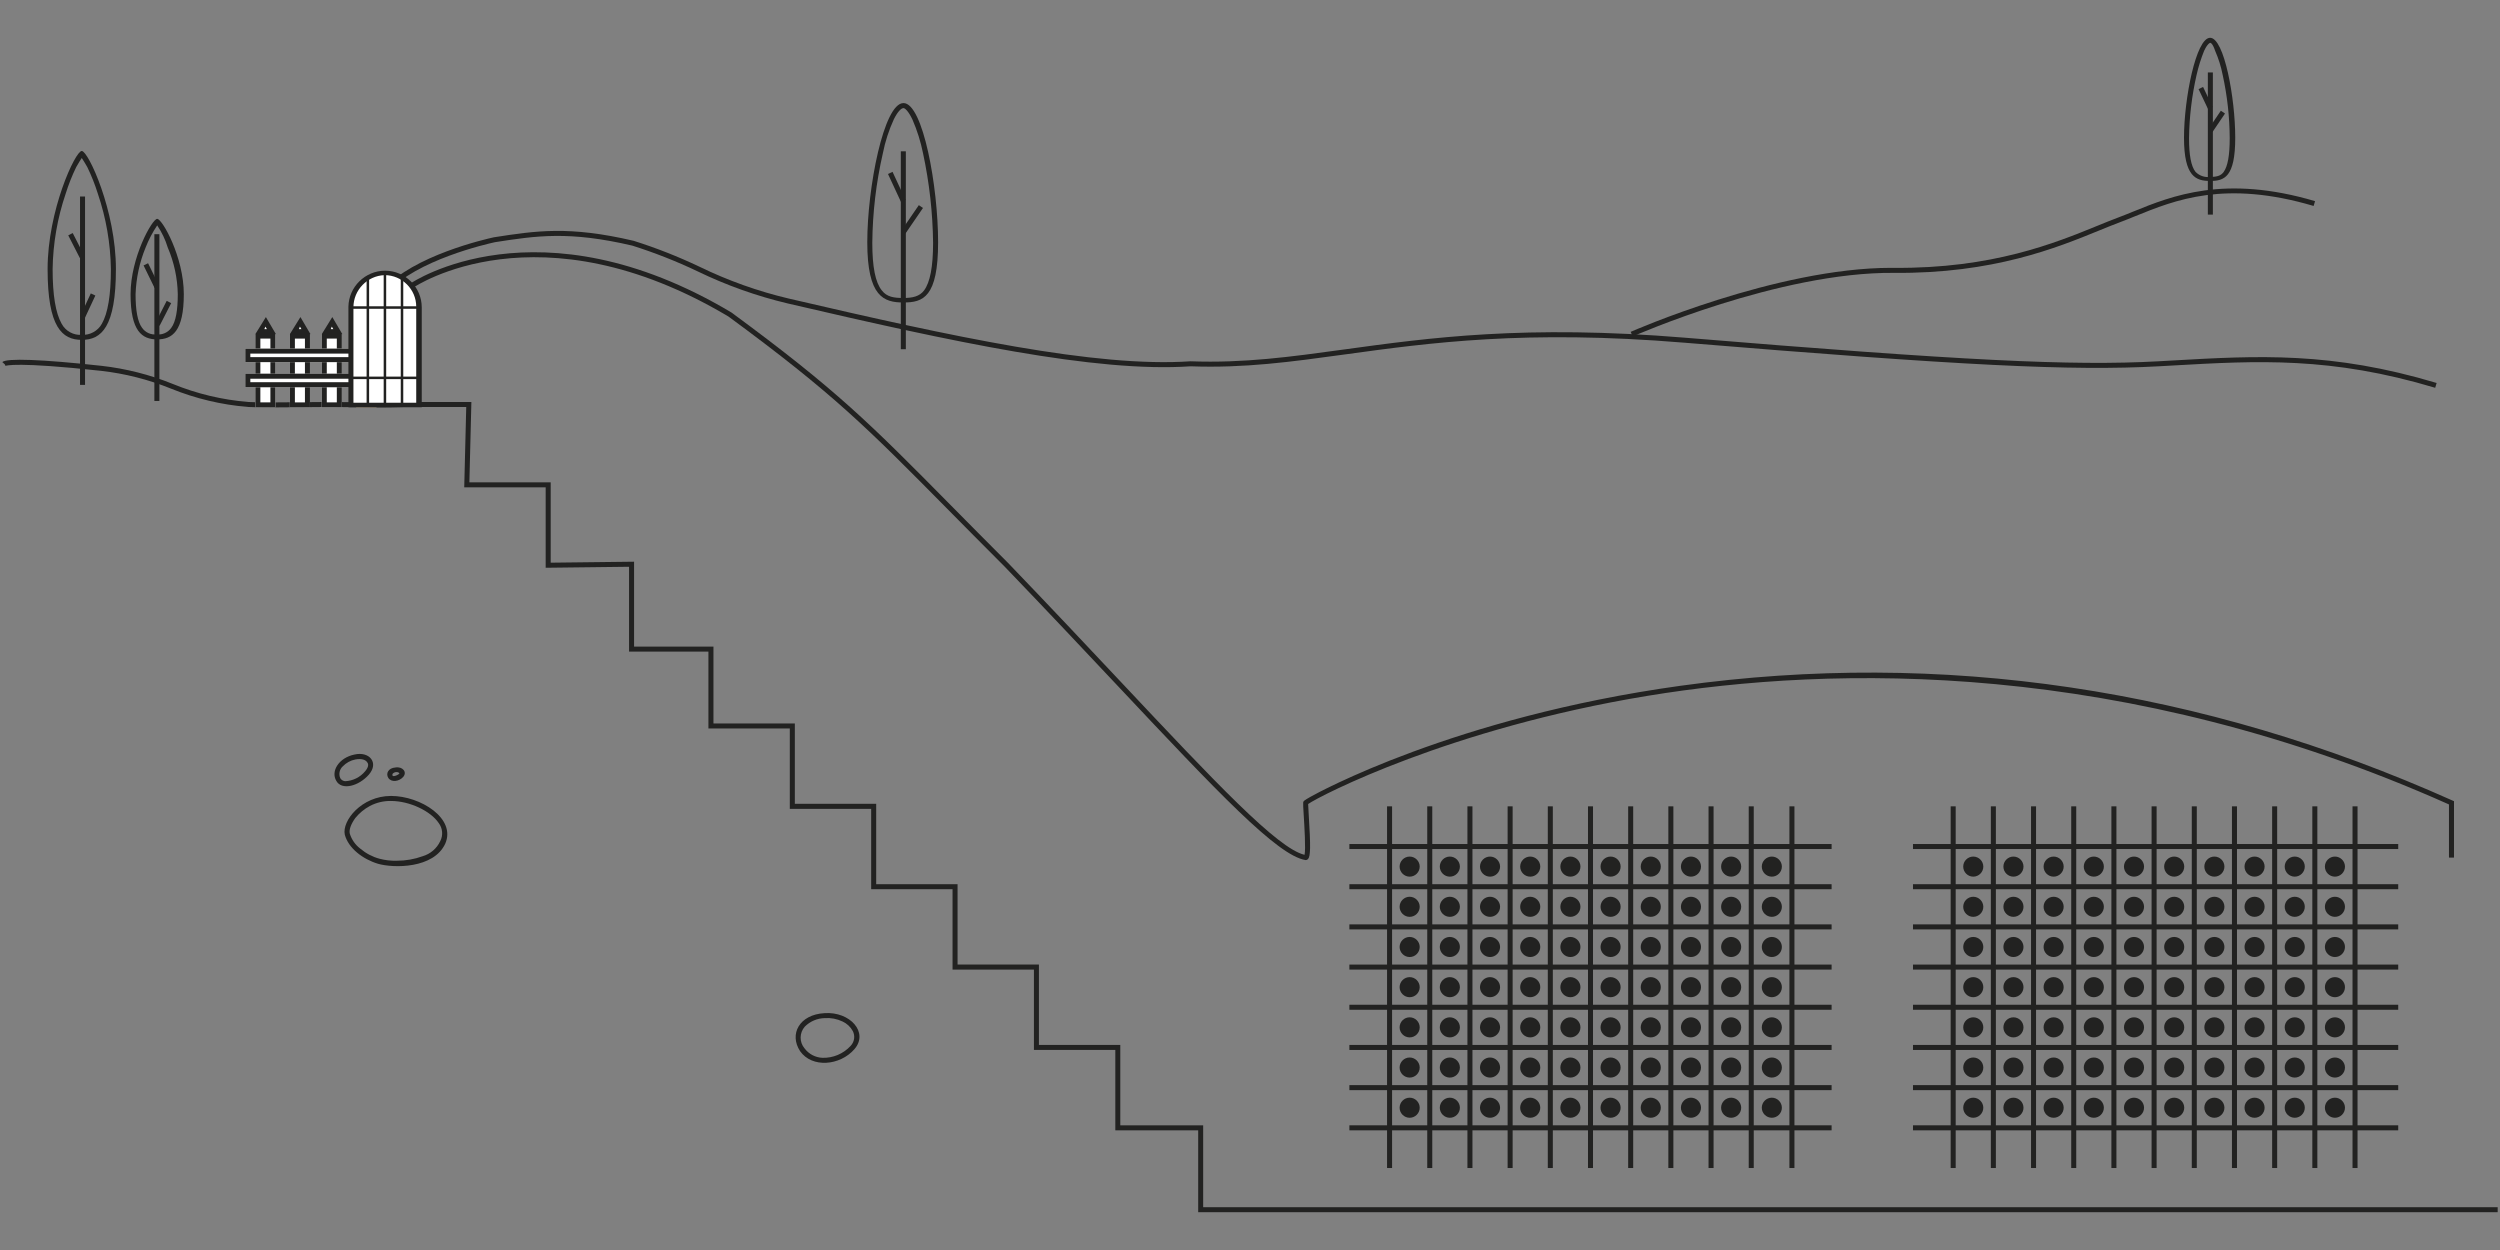 <svg xmlns="http://www.w3.org/2000/svg" xmlns:xlink="http://www.w3.org/1999/xlink" xmlns:serif="http://www.serif.com/" width="100%" height="100%" viewBox="0 0 540 270" xml:space="preserve" style="fill-rule:evenodd;clip-rule:evenodd;stroke-linejoin:round;stroke-miterlimit:2;"><rect x="0" y="0" width="540" height="270" fill="#808080" stroke="none"/><g id="Grupo_584"><clipPath id="_clip1"><rect x="0.5" y="8.162" width="539" height="253.675"></rect></clipPath><g clip-path="url(#_clip1)"><g><path id="Trazado_2718" d="M477.388,9.247c0,0 -0.543,0.109 -1.3,1.736c-0.683,1.689 -1.228,3.431 -1.628,5.208c-1.023,4.487 -1.569,9.07 -1.629,13.672c0,3.58 0.434,6.075 1.41,7.269c0.822,0.833 1.987,1.234 3.147,1.085c1.628,0 2.387,-0.326 2.93,-1.085c0.868,-1.194 1.3,-3.581 1.3,-7.27c-0.023,-4.597 -0.532,-9.18 -1.519,-13.671c-0.35,-1.79 -0.896,-3.537 -1.628,-5.208c-0.542,-1.628 -0.977,-1.736 -1.085,-1.736m0,-1.085c3.038,0 5.425,13.02 5.425,21.592c-0,8.572 -2.387,9.331 -5.425,9.331c-3.038,0 -5.642,-0.868 -5.642,-9.331c-0,-8.463 2.606,-21.592 5.644,-21.592" style="fill:#222221;fill-rule:nonzero;"></path><path id="Trazado_2719" d="M195.145,23.352c-0.434,0 -1.194,0.651 -2.062,2.387c-1.085,2.356 -1.887,4.833 -2.387,7.379c-1.453,6.336 -2.217,12.812 -2.279,19.313c0,5.207 0.651,8.572 2.062,10.307c1.085,1.411 2.6,1.628 4.666,1.628c1.953,0 3.472,-0.326 4.449,-1.628c1.3,-1.736 1.953,-5.1 1.953,-10.308c-0.079,-6.493 -0.806,-12.963 -2.17,-19.313c-0.503,-2.496 -1.266,-4.933 -2.279,-7.27c-0.868,-1.845 -1.628,-2.5 -1.953,-2.5m0,-1.085c4.232,0 7.487,18.12 7.487,30.055c0,11.935 -3.255,13.02 -7.487,13.02c-4.232,0 -7.812,-1.194 -7.812,-13.02c0,-11.826 3.581,-30.05 7.812,-30.05" style="fill:#222221;fill-rule:nonzero;"></path><path id="L&#xED;nea_329" d="M475.376,19.012l2.062,4.34" style="fill:none;fill-rule:nonzero;"></path><path id="Rect&#xE1;ngulo_868" d="M475.866,18.779l2.062,4.34l-0.98,0.466l-2.062,-4.341l0.98,-0.465Z" style="fill:#222221;"></path><path id="L&#xED;nea_330" d="M192.297,37.349l2.821,6.076" style="fill:none;fill-rule:nonzero;"></path><path id="Rect&#xE1;ngulo_869" d="M192.789,37.121l2.821,6.076l-0.984,0.457l-2.821,-6.077l0.984,-0.456Z" style="fill:#222221;"></path><path id="Trazado_2720" d="M539.5,261.837l-280.691,0l0,-17.685l-17.9,-0l0,-17.36l-17.58,-0l0,-17.36l-17.578,-0l0,-17.36l-17.577,-0l0,-17.36l-17.577,-0l0,-17.36l-17.577,-0l0,-16.6l-17.143,-0l0,-18.33l-18.011,0.217l0,-17.368l-17.591,-0l0.434,-17.36l-12.03,-0l0,-1.085l13.142,-0l-0.434,17.36l17.564,-0l0,17.354l18.011,-0.214l0,18.34l17.147,-0l0,16.6l17.577,-0l0,17.36l17.573,-0l0,17.36l17.577,-0l0,17.36l17.573,-0l0,17.36l17.577,-0l0,17.36l17.9,-0l0,17.686l279.614,-0l0,1.086Z" style="fill:#222221;fill-rule:nonzero;"></path><path id="Trazado_2721" d="M352.664,72.673l-0.439,-0.992c0.314,-0.139 31.484,-13.828 56.285,-13.828l0.576,0.001c21.252,0.2 34.9,-5.388 43.929,-9.075c1.59,-0.649 3.042,-1.242 4.377,-1.74c1.09,-0.407 2.215,-0.865 3.388,-1.341c8.331,-3.385 19.742,-8.026 39.271,-2.252l-0.307,1.041c-19.167,-5.665 -29.917,-1.294 -38.556,2.217c-1.183,0.481 -2.316,0.942 -3.417,1.353c-1.326,0.495 -2.769,1.084 -4.347,1.728c-9.11,3.719 -22.893,9.361 -44.348,9.155c-24.7,-0.227 -56.1,13.594 -56.413,13.733" style="fill:#222221;fill-rule:nonzero;"></path><path id="Trazado_2722" d="M33.953,48.684c-1.004,1.497 -1.842,3.097 -2.5,4.775c-1.316,3.208 -2.05,6.625 -2.17,10.091c0,3.472 0.434,5.967 1.411,7.27c0.715,1.006 1.924,1.546 3.15,1.407c1.226,0.137 2.434,-0.405 3.147,-1.412c0.977,-1.299 1.411,-3.799 1.411,-7.269c-0.066,-3.473 -0.803,-6.899 -2.17,-10.091c-0.516,-1.697 -1.284,-3.307 -2.279,-4.775m-0,-1.41c1.085,-0 5.751,8.246 5.751,16.275c0,8.029 -2.5,9.764 -5.751,9.764c-3.251,0.001 -5.751,-1.735 -5.751,-9.764c-0,-7.921 4.666,-16.275 5.751,-16.275" style="fill:#222221;fill-rule:nonzero;"></path><path id="Trazado_2723" d="M17.659,34.131c-0.217,0.326 -0.651,0.977 -1.194,1.953c-0.902,1.858 -1.664,3.78 -2.279,5.752c-1.782,5.245 -2.733,10.736 -2.82,16.275c0,5.641 0.651,9.547 1.953,11.826c0.849,1.578 2.553,2.515 4.34,2.387c1.781,0.101 3.471,-0.828 4.34,-2.387c1.3,-2.279 1.953,-6.185 1.953,-11.827c-0.087,-5.538 -1.039,-11.03 -2.821,-16.275c-0.615,-1.971 -1.377,-3.893 -2.279,-5.751c-0.543,-0.977 -0.977,-1.628 -1.194,-1.953m0,-1.519c1.411,0 7.378,12.912 7.378,25.5c0,12.588 -3.147,15.3 -7.378,15.3c-4.231,0 -7.378,-2.713 -7.378,-15.3c0,-12.587 5.968,-25.5 7.378,-25.5" style="fill:#222221;fill-rule:nonzero;"></path><rect id="Rect&#xE1;ngulo_870" x="17.285" y="42.448" width="1.085" height="40.688" style="fill:#222221;"></rect><rect id="Rect&#xE1;ngulo_871" x="33.343" y="50.586" width="1.085" height="36.022" style="fill:#222221;"></rect><path id="Rect&#xE1;ngulo_872" d="M19.615,63.377l0.983,0.459l-2.279,4.883l-0.983,-0.46l2.279,-4.882Z" style="fill:#222221;"></path><path id="Rect&#xE1;ngulo_873" d="M36.006,64.986l0.966,0.494l-2.494,4.883l-0.966,-0.494l2.494,-4.883Z" style="fill:#222221;"></path><path id="Rect&#xE1;ngulo_874" d="M15.706,50.34l2.495,4.882l-0.966,0.494l-2.495,-4.883l0.966,-0.493Z" style="fill:#222221;"></path><path id="Rect&#xE1;ngulo_875" d="M31.986,56.858l2.387,4.883l-0.975,0.476l-2.387,-4.883l0.975,-0.476Z" style="fill:#222221;"></path><path id="L&#xED;nea_331" d="M477.437,15.648l0,30.706" style="fill:none;fill-rule:nonzero;"></path><rect id="Rect&#xE1;ngulo_876" x="476.895" y="15.649" width="1.085" height="30.706" style="fill:#222221;"></rect><path id="L&#xED;nea_332" d="M195.118,32.683l0,42.75" style="fill:none;fill-rule:nonzero;"></path><rect id="Rect&#xE1;ngulo_877" x="194.576" y="32.683" width="1.085" height="42.749" style="fill:#222221;"></rect><path id="L&#xED;nea_333" d="M477.437,28.235l2.713,-4.015" style="fill:none;fill-rule:nonzero;"></path><path id="Rect&#xE1;ngulo_878" d="M479.702,23.917l0.898,0.607l-2.714,4.014l-0.898,-0.608l2.714,-4.013Z" style="fill:#222221;"></path><path id="L&#xED;nea_334" d="M195.118,50.152l3.798,-5.534" style="fill:none;fill-rule:nonzero;"></path><path id="Rect&#xE1;ngulo_879" d="M198.468,44.311l0.894,0.613l-3.796,5.536l-0.894,-0.614l3.796,-5.535Z" style="fill:#222221;"></path><path id="Trazado_2724" d="M58.476,88.007c-1.8,0 -3.411,-0.024 -4.871,-0.1c-5.739,-0.466 -11.372,-1.807 -16.705,-3.977c-4.842,-1.96 -9.929,-3.25 -15.12,-3.834c-18.331,-2.004 -20.505,-1.1 -20.59,-1.066l-0.159,-0.339l-0.531,-0.476c0.808,-0.89 8.607,-0.6 21.4,0.8c5.28,0.593 10.454,1.905 15.378,3.9c5.232,2.144 10.764,3.464 16.4,3.915c2.726,0.137 6.019,0.1 10.185,0.053c3.472,-0.039 7.378,-0.082 12.122,-0.011c3.1,0.046 6.588,0.1 10.454,-0.014c-5.979,-9.608 -7.244,-18 -3.655,-24.277l0.063,-0.089c6.4,-7.279 22.071,-10.856 23.837,-11.24c9.1,-1.408 16.222,-2.511 30.186,0.762c4.866,1.536 9.62,3.408 14.228,5.6c6.16,2.998 12.633,5.305 19.3,6.879c35.374,8.237 66.324,14.937 86.746,13.545c11.564,0.429 21.617,-0.961 33.256,-2.563c18.324,-2.522 39.093,-5.378 73.482,-2.537c59.782,4.944 83.7,6.135 102.35,5.1l3.054,-0.173c18.415,-1.049 34.316,-1.953 57.024,4.86l-0.311,1.039c-22.525,-6.757 -38.34,-5.857 -56.65,-4.816l-3.055,0.173c-18.714,1.039 -42.661,-0.151 -102.5,-5.1c-34.272,-2.833 -54.976,0.017 -73.246,2.53c-11.689,1.608 -21.785,3 -33.387,2.571c-20.518,1.406 -51.549,-5.317 -87.012,-13.577c-6.734,-1.598 -13.272,-3.928 -19.5,-6.947c-4.554,-2.168 -9.253,-4.019 -14.062,-5.54c-13.724,-3.215 -20.753,-2.127 -29.652,-0.751c-1.748,0.378 -17.042,3.866 -23.237,10.857c-3.377,5.964 -2.053,14.05 3.83,23.386c0.4,0.63 0.492,0.78 0.327,1.078l-0.154,0.28l-0.323,0c-4.242,0.15 -8.05,0.094 -11.408,0.043c-4.732,-0.071 -8.63,-0.028 -12.095,0.011c-1.984,0.022 -3.771,0.042 -5.4,0.042" style="fill:#222221;fill-rule:nonzero;"></path><rect id="Rect&#xE1;ngulo_880" x="299.605" y="174.169" width="1.085" height="78.121" style="fill:#222221;"></rect><rect id="Rect&#xE1;ngulo_881" x="308.285" y="174.169" width="1.085" height="78.121" style="fill:#222221;"></rect><rect id="Rect&#xE1;ngulo_882" x="316.965" y="174.169" width="1.085" height="78.121" style="fill:#222221;"></rect><rect id="Rect&#xE1;ngulo_883" x="325.645" y="174.169" width="1.085" height="78.121" style="fill:#222221;"></rect><rect id="Rect&#xE1;ngulo_884" x="334.325" y="174.169" width="1.085" height="78.121" style="fill:#222221;"></rect><rect id="Rect&#xE1;ngulo_885" x="343.005" y="174.169" width="1.085" height="78.121" style="fill:#222221;"></rect><rect id="Rect&#xE1;ngulo_886" x="351.685" y="174.169" width="1.085" height="78.121" style="fill:#222221;"></rect><rect id="Rect&#xE1;ngulo_887" x="360.365" y="174.169" width="1.085" height="78.121" style="fill:#222221;"></rect><rect id="Rect&#xE1;ngulo_888" x="369.045" y="174.169" width="1.085" height="78.121" style="fill:#222221;"></rect><rect id="Rect&#xE1;ngulo_889" x="377.725" y="174.169" width="1.085" height="78.121" style="fill:#222221;"></rect><rect id="Rect&#xE1;ngulo_890" x="386.514" y="174.169" width="1.085" height="78.121" style="fill:#222221;"></rect><path id="L&#xED;nea_335" d="M291.467,182.849l104.161,-0.001" style="fill:none;fill-rule:nonzero;"></path><rect id="Rect&#xE1;ngulo_891" x="291.467" y="182.307" width="104.161" height="1.085" style="fill:#222221;"></rect><path id="L&#xED;nea_336" d="M291.467,191.529l104.161,-0" style="fill:none;fill-rule:nonzero;"></path><rect id="Rect&#xE1;ngulo_892" x="291.467" y="190.987" width="104.161" height="1.085" style="fill:#222221;"></rect><path id="L&#xED;nea_337" d="M291.467,200.208l104.161,0" style="fill:none;fill-rule:nonzero;"></path><rect id="Rect&#xE1;ngulo_893" x="291.467" y="199.666" width="104.161" height="1.085" style="fill:#222221;"></rect><path id="L&#xED;nea_338" d="M291.467,208.89l104.161,-0.001" style="fill:none;fill-rule:nonzero;"></path><rect id="Rect&#xE1;ngulo_894" x="291.467" y="208.347" width="104.161" height="1.085" style="fill:#222221;"></rect><path id="L&#xED;nea_339" d="M291.467,217.57l104.161,-0" style="fill:none;fill-rule:nonzero;"></path><rect id="Rect&#xE1;ngulo_895" x="291.467" y="217.027" width="104.161" height="1.085" style="fill:#222221;"></rect><path id="L&#xED;nea_340" d="M291.467,226.249l104.161,0" style="fill:none;fill-rule:nonzero;"></path><rect id="Rect&#xE1;ngulo_896" x="291.467" y="225.707" width="104.161" height="1.085" style="fill:#222221;"></rect><path id="L&#xED;nea_341" d="M291.467,234.929l104.161,0" style="fill:none;fill-rule:nonzero;"></path><rect id="Rect&#xE1;ngulo_897" x="291.467" y="234.386" width="104.161" height="1.085" style="fill:#222221;"></rect><path id="L&#xED;nea_342" d="M291.467,243.61l104.161,-0.001" style="fill:none;fill-rule:nonzero;"></path><rect id="Rect&#xE1;ngulo_898" x="291.467" y="243.067" width="104.161" height="1.085" style="fill:#222221;"></rect><rect id="Rect&#xE1;ngulo_899" x="421.343" y="174.169" width="1.085" height="78.121" style="fill:#222221;"></rect><rect id="Rect&#xE1;ngulo_900" x="430.023" y="174.169" width="1.085" height="78.121" style="fill:#222221;"></rect><rect id="Rect&#xE1;ngulo_901" x="438.703" y="174.169" width="1.085" height="78.121" style="fill:#222221;"></rect><rect id="Rect&#xE1;ngulo_902" x="447.383" y="174.169" width="1.085" height="78.121" style="fill:#222221;"></rect><rect id="Rect&#xE1;ngulo_903" x="456.063" y="174.169" width="1.085" height="78.121" style="fill:#222221;"></rect><rect id="Rect&#xE1;ngulo_904" x="464.743" y="174.169" width="1.085" height="78.121" style="fill:#222221;"></rect><rect id="Rect&#xE1;ngulo_905" x="473.423" y="174.169" width="1.085" height="78.121" style="fill:#222221;"></rect><rect id="Rect&#xE1;ngulo_906" x="482.103" y="174.169" width="1.085" height="78.121" style="fill:#222221;"></rect><rect id="Rect&#xE1;ngulo_907" x="490.783" y="174.169" width="1.085" height="78.121" style="fill:#222221;"></rect><rect id="Rect&#xE1;ngulo_908" x="499.463" y="174.169" width="1.085" height="78.121" style="fill:#222221;"></rect><rect id="Rect&#xE1;ngulo_909" x="508.143" y="174.169" width="1.085" height="78.121" style="fill:#222221;"></rect><rect id="Rect&#xE1;ngulo_910" x="413.205" y="182.307" width="104.812" height="1.085" style="fill:#222221;"></rect><rect id="Rect&#xE1;ngulo_911" x="413.205" y="190.987" width="104.812" height="1.085" style="fill:#222221;"></rect><rect id="Rect&#xE1;ngulo_912" x="413.205" y="199.666" width="104.812" height="1.085" style="fill:#222221;"></rect><rect id="Rect&#xE1;ngulo_913" x="413.205" y="208.347" width="104.812" height="1.085" style="fill:#222221;"></rect><rect id="Rect&#xE1;ngulo_914" x="413.205" y="217.027" width="104.812" height="1.085" style="fill:#222221;"></rect><rect id="Rect&#xE1;ngulo_915" x="413.205" y="225.707" width="104.812" height="1.085" style="fill:#222221;"></rect><rect id="Rect&#xE1;ngulo_916" x="413.205" y="234.386" width="104.812" height="1.085" style="fill:#222221;"></rect><rect id="Rect&#xE1;ngulo_917" x="413.205" y="243.067" width="104.812" height="1.085" style="fill:#222221;"></rect><path id="Trazado_2725" d="M304.487,185.018c1.19,0 2.17,0.98 2.17,2.17c-0,1.191 -0.98,2.17 -2.17,2.17c-1.19,0 -2.17,-0.979 -2.17,-2.169c-0,-0.001 -0,-0.001 -0,-0.002c-0,-1.189 0.979,-2.169 2.169,-2.169c0,0 0.001,0 0.001,0.001" style="fill:#222221;fill-rule:nonzero;"></path><path id="Trazado_2726" d="M313.167,185.018c1.19,0 2.17,0.98 2.17,2.17c-0,1.191 -0.98,2.17 -2.17,2.17c-1.19,0 -2.17,-0.979 -2.17,-2.169c-0,-0.001 -0,-0.001 -0,-0.002c-0,-1.189 0.979,-2.169 2.169,-2.169c0,0 0.001,0 0.001,0.001" style="fill:#222221;fill-rule:nonzero;"></path><path id="Trazado_2727" d="M321.847,185.018c1.19,0 2.17,0.98 2.17,2.17c0,1.191 -0.98,2.17 -2.17,2.17c-1.19,0 -2.17,-0.979 -2.17,-2.169c-0,-0.001 -0,-0.001 -0,-0.002c-0,-1.189 0.979,-2.169 2.169,-2.169c0,0 0.001,0 0.001,0.001" style="fill:#222221;fill-rule:nonzero;"></path><path id="Trazado_2728" d="M330.527,185.018c1.19,0 2.17,0.98 2.17,2.17c0,1.191 -0.98,2.17 -2.17,2.17c-1.19,0 -2.17,-0.979 -2.17,-2.169c-0,-0.001 -0,-0.001 -0,-0.002c-0,-1.189 0.979,-2.169 2.169,-2.169c0,0 0.001,0 0.001,0.001" style="fill:#222221;fill-rule:nonzero;"></path><path id="Trazado_2729" d="M339.207,185.018c1.19,0 2.17,0.98 2.17,2.17c0,1.191 -0.98,2.17 -2.17,2.17c-1.19,0 -2.17,-0.979 -2.17,-2.169c-0,-0.001 -0,-0.001 -0,-0.002c-0,-1.189 0.979,-2.169 2.169,-2.169c0,0 0.001,0 0.001,0.001" style="fill:#222221;fill-rule:nonzero;"></path><path id="Trazado_2730" d="M347.887,185.018c1.19,0 2.17,0.98 2.17,2.17c0,1.191 -0.98,2.17 -2.17,2.17c-1.19,0 -2.17,-0.979 -2.17,-2.169c-0,-0.001 -0,-0.001 -0,-0.002c-0,-1.189 0.979,-2.169 2.169,-2.169c0,0 0.001,0 0.001,0.001" style="fill:#222221;fill-rule:nonzero;"></path><path id="Trazado_2731" d="M356.567,185.018c1.19,0 2.17,0.98 2.17,2.17c-0,1.191 -0.98,2.17 -2.17,2.17c-1.19,0 -2.17,-0.979 -2.17,-2.169c-0,-0.001 -0,-0.001 -0,-0.002c-0,-1.189 0.979,-2.169 2.169,-2.169c0,0 0.001,0 0.001,0.001" style="fill:#222221;fill-rule:nonzero;"></path><path id="Trazado_2732" d="M365.248,185.018c1.19,0 2.17,0.98 2.17,2.17c0,1.191 -0.98,2.17 -2.17,2.17c-1.19,0 -2.17,-0.979 -2.17,-2.169c-0,-0.001 -0,-0.001 -0,-0.002c-0,-1.189 0.979,-2.169 2.169,-2.169c0,0 0.001,0 0.001,0.001" style="fill:#222221;fill-rule:nonzero;"></path><path id="Trazado_2733" d="M373.928,185.018c1.19,0 2.17,0.98 2.17,2.17c0,1.191 -0.98,2.17 -2.17,2.17c-1.19,0 -2.17,-0.979 -2.17,-2.169c-0,-0.001 -0,-0.001 -0,-0.002c-0,-1.189 0.979,-2.169 2.169,-2.169c0,0 0.001,0 0.001,0.001" style="fill:#222221;fill-rule:nonzero;"></path><path id="Trazado_2734" d="M382.716,185.018c1.19,0 2.17,0.98 2.17,2.17c0,1.191 -0.98,2.17 -2.17,2.17c-1.19,0 -2.17,-0.979 -2.17,-2.169c-0,-0.001 -0,-0.001 -0,-0.002c-0,-1.189 0.979,-2.169 2.169,-2.169c0,0 0.001,0 0.001,0.001" style="fill:#222221;fill-rule:nonzero;"></path><path id="Trazado_2735" d="M304.487,193.7c1.19,-0.001 2.17,0.979 2.17,2.169c-0,1.191 -0.98,2.17 -2.17,2.17c-1.19,0 -2.17,-0.979 -2.17,-2.17c-0,0 -0,-0 -0,-0.001c-0,-1.189 0.979,-2.169 2.169,-2.169c0,0 0.001,0 0.001,0" style="fill:#222221;fill-rule:nonzero;"></path><path id="Trazado_2736" d="M313.167,193.7c1.19,-0.001 2.17,0.979 2.17,2.169c-0,1.191 -0.98,2.17 -2.17,2.17c-1.19,0 -2.17,-0.979 -2.17,-2.17c-0,0 -0,-0 -0,-0.001c-0,-1.189 0.979,-2.169 2.169,-2.169c0,0 0.001,0 0.001,0" style="fill:#222221;fill-rule:nonzero;"></path><path id="Trazado_2737" d="M321.847,193.7c1.19,-0.001 2.17,0.979 2.17,2.169c0,1.191 -0.98,2.17 -2.17,2.17c-1.19,0 -2.17,-0.979 -2.17,-2.17c-0,0 -0,-0 -0,-0.001c-0,-1.189 0.979,-2.169 2.169,-2.169c0,0 0.001,0 0.001,0" style="fill:#222221;fill-rule:nonzero;"></path><path id="Trazado_2738" d="M330.527,193.7c1.19,-0.001 2.17,0.979 2.17,2.169c0,1.191 -0.98,2.17 -2.17,2.17c-1.19,0 -2.17,-0.979 -2.17,-2.17c-0,0 -0,-0 -0,-0.001c-0,-1.189 0.979,-2.169 2.169,-2.169c0,0 0.001,0 0.001,0" style="fill:#222221;fill-rule:nonzero;"></path><path id="Trazado_2739" d="M339.207,193.7c1.19,-0.001 2.17,0.979 2.17,2.169c0,1.191 -0.98,2.17 -2.17,2.17c-1.19,0 -2.17,-0.979 -2.17,-2.17c-0,0 -0,-0 -0,-0.001c-0,-1.189 0.979,-2.169 2.169,-2.169c0,0 0.001,0 0.001,0" style="fill:#222221;fill-rule:nonzero;"></path><path id="Trazado_2740" d="M347.887,193.7c1.19,-0.001 2.17,0.979 2.17,2.169c0,1.191 -0.98,2.17 -2.17,2.17c-1.19,0 -2.17,-0.979 -2.17,-2.17c-0,0 -0,-0 -0,-0.001c-0,-1.189 0.979,-2.169 2.169,-2.169c0,0 0.001,0 0.001,0" style="fill:#222221;fill-rule:nonzero;"></path><path id="Trazado_2741" d="M356.567,193.7c1.19,-0.001 2.17,0.979 2.17,2.169c-0,1.191 -0.98,2.17 -2.17,2.17c-1.19,0 -2.17,-0.979 -2.17,-2.17c-0,0 -0,-0 -0,-0.001c-0,-1.189 0.979,-2.169 2.169,-2.169c0,0 0.001,0 0.001,0" style="fill:#222221;fill-rule:nonzero;"></path><path id="Trazado_2742" d="M365.248,193.7c1.19,-0.001 2.17,0.979 2.17,2.169c0,1.191 -0.98,2.17 -2.17,2.17c-1.19,0 -2.17,-0.979 -2.17,-2.17c-0,0 -0,-0 -0,-0.001c-0,-1.189 0.979,-2.169 2.169,-2.169c0,0 0.001,0 0.001,0" style="fill:#222221;fill-rule:nonzero;"></path><path id="Trazado_2743" d="M373.928,193.7c1.19,-0.001 2.17,0.979 2.17,2.169c0,1.191 -0.98,2.17 -2.17,2.17c-1.19,0 -2.17,-0.979 -2.17,-2.17c-0,0 -0,-0 -0,-0.001c-0,-1.189 0.979,-2.169 2.169,-2.169c0,0 0.001,0 0.001,0" style="fill:#222221;fill-rule:nonzero;"></path><path id="Trazado_2744" d="M382.716,193.7c1.19,-0.001 2.17,0.979 2.17,2.169c0,1.191 -0.98,2.17 -2.17,2.17c-1.19,0 -2.17,-0.979 -2.17,-2.17c-0,0 -0,-0 -0,-0.001c-0,-1.189 0.979,-2.169 2.169,-2.169c0,0 0.001,0 0.001,0" style="fill:#222221;fill-rule:nonzero;"></path><path id="Trazado_2745" d="M304.487,202.38c1.19,-0 2.17,0.979 2.17,2.169c-0,1.191 -0.98,2.17 -2.17,2.17c-1.19,0 -2.17,-0.979 -2.17,-2.17c-0,0 -0,-0 -0,-0.001c-0,-1.189 0.979,-2.169 2.169,-2.169c0,0 0.001,0 0.001,0" style="fill:#222221;fill-rule:nonzero;"></path><path id="Trazado_2746" d="M313.167,202.38c1.19,-0 2.17,0.979 2.17,2.169c-0,1.191 -0.98,2.17 -2.17,2.17c-1.19,0 -2.17,-0.979 -2.17,-2.17c-0,0 -0,-0 -0,-0.001c-0,-1.189 0.979,-2.169 2.169,-2.169c0,0 0.001,0 0.001,0" style="fill:#222221;fill-rule:nonzero;"></path><path id="Trazado_2747" d="M321.847,202.38c1.19,-0 2.17,0.979 2.17,2.169c0,1.191 -0.98,2.17 -2.17,2.17c-1.19,0 -2.17,-0.979 -2.17,-2.17c-0,0 -0,-0 -0,-0.001c-0,-1.189 0.979,-2.169 2.169,-2.169c0,0 0.001,0 0.001,0" style="fill:#222221;fill-rule:nonzero;"></path><path id="Trazado_2748" d="M330.527,202.38c1.19,-0 2.17,0.979 2.17,2.169c0,1.191 -0.98,2.17 -2.17,2.17c-1.19,0 -2.17,-0.979 -2.17,-2.17c-0,0 -0,-0 -0,-0.001c-0,-1.189 0.979,-2.169 2.169,-2.169c0,0 0.001,0 0.001,0" style="fill:#222221;fill-rule:nonzero;"></path><path id="Trazado_2749" d="M339.207,202.38c1.19,-0 2.17,0.979 2.17,2.169c0,1.191 -0.98,2.17 -2.17,2.17c-1.19,0 -2.17,-0.979 -2.17,-2.17c-0,0 -0,-0 -0,-0.001c-0,-1.189 0.979,-2.169 2.169,-2.169c0,0 0.001,0 0.001,0" style="fill:#222221;fill-rule:nonzero;"></path><path id="Trazado_2750" d="M347.887,202.38c1.19,-0 2.17,0.979 2.17,2.169c0,1.191 -0.98,2.17 -2.17,2.17c-1.19,0 -2.17,-0.979 -2.17,-2.17c-0,0 -0,-0 -0,-0.001c-0,-1.189 0.979,-2.169 2.169,-2.169c0,0 0.001,0 0.001,0" style="fill:#222221;fill-rule:nonzero;"></path><path id="Trazado_2751" d="M356.567,202.38c1.19,-0 2.17,0.979 2.17,2.169c-0,1.191 -0.98,2.17 -2.17,2.17c-1.19,0 -2.17,-0.979 -2.17,-2.17c-0,0 -0,-0 -0,-0.001c-0,-1.189 0.979,-2.169 2.169,-2.169c0,0 0.001,0 0.001,0" style="fill:#222221;fill-rule:nonzero;"></path><path id="Trazado_2752" d="M365.248,202.38c1.19,-0 2.17,0.979 2.17,2.169c0,1.191 -0.98,2.17 -2.17,2.17c-1.19,0 -2.17,-0.979 -2.17,-2.17c-0,0 -0,-0 -0,-0.001c-0,-1.189 0.979,-2.169 2.169,-2.169c0,0 0.001,0 0.001,0" style="fill:#222221;fill-rule:nonzero;"></path><path id="Trazado_2753" d="M373.928,202.38c1.19,-0 2.17,0.979 2.17,2.169c0,1.191 -0.98,2.17 -2.17,2.17c-1.19,0 -2.17,-0.979 -2.17,-2.17c-0,0 -0,-0 -0,-0.001c-0,-1.189 0.979,-2.169 2.169,-2.169c0,0 0.001,0 0.001,0" style="fill:#222221;fill-rule:nonzero;"></path><path id="Trazado_2754" d="M382.716,202.38c1.19,-0 2.17,0.979 2.17,2.169c0,1.191 -0.98,2.17 -2.17,2.17c-1.19,0 -2.17,-0.979 -2.17,-2.17c-0,0 -0,-0 -0,-0.001c-0,-1.189 0.979,-2.169 2.169,-2.169c0,0 0.001,0 0.001,0" style="fill:#222221;fill-rule:nonzero;"></path><path id="Trazado_2755" d="M304.487,211.059c1.19,0 2.17,0.98 2.17,2.17c-0,1.191 -0.98,2.17 -2.17,2.17c-1.19,0 -2.17,-0.979 -2.17,-2.169c-0,-0.001 -0,-0.001 -0,-0.002c-0,-1.189 0.979,-2.169 2.169,-2.169c0,0 0.001,0 0.001,0.001" style="fill:#222221;fill-rule:nonzero;"></path><path id="Trazado_2756" d="M313.167,211.059c1.19,0 2.17,0.98 2.17,2.17c-0,1.191 -0.98,2.17 -2.17,2.17c-1.19,0 -2.17,-0.979 -2.17,-2.169c-0,-0.001 -0,-0.001 -0,-0.002c-0,-1.189 0.979,-2.169 2.169,-2.169c0,0 0.001,0 0.001,0.001" style="fill:#222221;fill-rule:nonzero;"></path><path id="Trazado_2757" d="M321.847,211.059c1.19,0 2.17,0.98 2.17,2.17c0,1.191 -0.98,2.17 -2.17,2.17c-1.19,0 -2.17,-0.979 -2.17,-2.169c-0,-0.001 -0,-0.001 -0,-0.002c-0,-1.189 0.979,-2.169 2.169,-2.169c0,0 0.001,0 0.001,0.001" style="fill:#222221;fill-rule:nonzero;"></path><path id="Trazado_2758" d="M330.527,211.059c1.19,0 2.17,0.98 2.17,2.17c0,1.191 -0.98,2.17 -2.17,2.17c-1.19,0 -2.17,-0.979 -2.17,-2.169c-0,-0.001 -0,-0.001 -0,-0.002c-0,-1.189 0.979,-2.169 2.169,-2.169c0,0 0.001,0 0.001,0.001" style="fill:#222221;fill-rule:nonzero;"></path><path id="Trazado_2759" d="M339.207,211.059c1.19,0 2.17,0.98 2.17,2.17c0,1.191 -0.98,2.17 -2.17,2.17c-1.19,0 -2.17,-0.979 -2.17,-2.169c-0,-0.001 -0,-0.001 -0,-0.002c-0,-1.189 0.979,-2.169 2.169,-2.169c0,0 0.001,0 0.001,0.001" style="fill:#222221;fill-rule:nonzero;"></path><path id="Trazado_2760" d="M347.887,211.059c1.19,0 2.17,0.98 2.17,2.17c0,1.191 -0.98,2.17 -2.17,2.17c-1.19,0 -2.17,-0.979 -2.17,-2.169c-0,-0.001 -0,-0.001 -0,-0.002c-0,-1.189 0.979,-2.169 2.169,-2.169c0,0 0.001,0 0.001,0.001" style="fill:#222221;fill-rule:nonzero;"></path><path id="Trazado_2761" d="M356.567,211.059c1.19,0 2.17,0.98 2.17,2.17c-0,1.191 -0.98,2.17 -2.17,2.17c-1.19,0 -2.17,-0.979 -2.17,-2.169c-0,-0.001 -0,-0.001 -0,-0.002c-0,-1.189 0.979,-2.169 2.169,-2.169c0,0 0.001,0 0.001,0.001" style="fill:#222221;fill-rule:nonzero;"></path><path id="Trazado_2762" d="M365.248,211.059c1.19,0 2.17,0.98 2.17,2.17c0,1.191 -0.98,2.17 -2.17,2.17c-1.19,0 -2.17,-0.979 -2.17,-2.169c-0,-0.001 -0,-0.001 -0,-0.002c-0,-1.189 0.979,-2.169 2.169,-2.169c0,0 0.001,0 0.001,0.001" style="fill:#222221;fill-rule:nonzero;"></path><path id="Trazado_2763" d="M373.928,211.059c1.19,0 2.17,0.98 2.17,2.17c0,1.191 -0.98,2.17 -2.17,2.17c-1.19,0 -2.17,-0.979 -2.17,-2.169c-0,-0.001 -0,-0.001 -0,-0.002c-0,-1.189 0.979,-2.169 2.169,-2.169c0,0 0.001,0 0.001,0.001" style="fill:#222221;fill-rule:nonzero;"></path><path id="Trazado_2764" d="M382.716,211.059c1.19,0 2.17,0.98 2.17,2.17c0,1.191 -0.98,2.17 -2.17,2.17c-1.19,0 -2.17,-0.979 -2.17,-2.169c-0,-0.001 -0,-0.001 -0,-0.002c-0,-1.189 0.979,-2.169 2.169,-2.169c0,0 0.001,0 0.001,0.001" style="fill:#222221;fill-rule:nonzero;"></path><path id="Trazado_2765" d="M304.487,219.74c1.19,-0.001 2.17,0.979 2.17,2.169c-0,1.191 -0.98,2.17 -2.17,2.17c-1.19,0 -2.17,-0.979 -2.17,-2.17c-0,0 -0,-0 -0,-0.001c-0,-1.189 0.979,-2.169 2.169,-2.169c0,0 0.001,0 0.001,0" style="fill:#222221;fill-rule:nonzero;"></path><path id="Trazado_2766" d="M313.167,219.74c1.19,-0.001 2.17,0.979 2.17,2.169c-0,1.191 -0.98,2.17 -2.17,2.17c-1.19,0 -2.17,-0.979 -2.17,-2.17c-0,0 -0,-0 -0,-0.001c-0,-1.189 0.979,-2.169 2.169,-2.169c0,0 0.001,0 0.001,0" style="fill:#222221;fill-rule:nonzero;"></path><path id="Trazado_2767" d="M321.847,219.74c1.19,-0.001 2.17,0.979 2.17,2.169c0,1.191 -0.98,2.17 -2.17,2.17c-1.19,0 -2.17,-0.979 -2.17,-2.17c-0,0 -0,-0 -0,-0.001c-0,-1.189 0.979,-2.169 2.169,-2.169c0,0 0.001,0 0.001,0" style="fill:#222221;fill-rule:nonzero;"></path><path id="Trazado_2768" d="M330.527,219.74c1.19,-0.001 2.17,0.979 2.17,2.169c0,1.191 -0.98,2.17 -2.17,2.17c-1.19,0 -2.17,-0.979 -2.17,-2.17c-0,0 -0,-0 -0,-0.001c-0,-1.189 0.979,-2.169 2.169,-2.169c0,0 0.001,0 0.001,0" style="fill:#222221;fill-rule:nonzero;"></path><path id="Trazado_2769" d="M339.207,219.74c1.19,-0.001 2.17,0.979 2.17,2.169c0,1.191 -0.98,2.17 -2.17,2.17c-1.19,0 -2.17,-0.979 -2.17,-2.17c-0,0 -0,-0 -0,-0.001c-0,-1.189 0.979,-2.169 2.169,-2.169c0,0 0.001,0 0.001,0" style="fill:#222221;fill-rule:nonzero;"></path><path id="Trazado_2770" d="M347.887,219.74c1.19,-0.001 2.17,0.979 2.17,2.169c0,1.191 -0.98,2.17 -2.17,2.17c-1.19,0 -2.17,-0.979 -2.17,-2.17c-0,0 -0,-0 -0,-0.001c-0,-1.189 0.979,-2.169 2.169,-2.169c0,0 0.001,0 0.001,0" style="fill:#222221;fill-rule:nonzero;"></path><path id="Trazado_2771" d="M356.567,219.74c1.19,-0.001 2.17,0.979 2.17,2.169c-0,1.191 -0.98,2.17 -2.17,2.17c-1.19,0 -2.17,-0.979 -2.17,-2.17c-0,0 -0,-0 -0,-0.001c-0,-1.189 0.979,-2.169 2.169,-2.169c0,0 0.001,0 0.001,0" style="fill:#222221;fill-rule:nonzero;"></path><path id="Trazado_2772" d="M365.248,219.74c1.19,-0.001 2.17,0.979 2.17,2.169c0,1.191 -0.98,2.17 -2.17,2.17c-1.19,0 -2.17,-0.979 -2.17,-2.17c-0,0 -0,-0 -0,-0.001c-0,-1.189 0.979,-2.169 2.169,-2.169c0,0 0.001,0 0.001,0" style="fill:#222221;fill-rule:nonzero;"></path><path id="Trazado_2773" d="M373.928,219.74c1.19,-0.001 2.17,0.979 2.17,2.169c0,1.191 -0.98,2.17 -2.17,2.17c-1.19,0 -2.17,-0.979 -2.17,-2.17c-0,0 -0,-0 -0,-0.001c-0,-1.189 0.979,-2.169 2.169,-2.169c0,0 0.001,0 0.001,0" style="fill:#222221;fill-rule:nonzero;"></path><path id="Trazado_2774" d="M382.716,219.74c1.19,-0.001 2.17,0.979 2.17,2.169c0,1.191 -0.98,2.17 -2.17,2.17c-1.19,0 -2.17,-0.979 -2.17,-2.17c-0,0 -0,-0 -0,-0.001c-0,-1.189 0.979,-2.169 2.169,-2.169c0,0 0.001,0 0.001,0" style="fill:#222221;fill-rule:nonzero;"></path><path id="Trazado_2775" d="M304.487,228.42c1.19,-0.001 2.17,0.979 2.17,2.169c-0,1.191 -0.98,2.17 -2.17,2.17c-1.19,0 -2.17,-0.979 -2.17,-2.17c-0,0 -0,-0 -0,-0.001c-0,-1.189 0.979,-2.169 2.169,-2.169c0,0 0.001,0 0.001,0" style="fill:#222221;fill-rule:nonzero;"></path><path id="Trazado_2776" d="M313.167,228.42c1.19,-0.001 2.17,0.979 2.17,2.169c-0,1.191 -0.98,2.17 -2.17,2.17c-1.19,0 -2.17,-0.979 -2.17,-2.17c-0,0 -0,-0 -0,-0.001c-0,-1.189 0.979,-2.169 2.169,-2.169c0,0 0.001,0 0.001,0" style="fill:#222221;fill-rule:nonzero;"></path><path id="Trazado_2777" d="M321.847,228.42c1.19,-0.001 2.17,0.979 2.17,2.169c0,1.191 -0.98,2.17 -2.17,2.17c-1.19,0 -2.17,-0.979 -2.17,-2.17c-0,0 -0,-0 -0,-0.001c-0,-1.189 0.979,-2.169 2.169,-2.169c0,0 0.001,0 0.001,0" style="fill:#222221;fill-rule:nonzero;"></path><path id="Trazado_2778" d="M330.527,228.42c1.19,-0.001 2.17,0.979 2.17,2.169c0,1.191 -0.98,2.17 -2.17,2.17c-1.19,0 -2.17,-0.979 -2.17,-2.17c-0,0 -0,-0 -0,-0.001c-0,-1.189 0.979,-2.169 2.169,-2.169c0,0 0.001,0 0.001,0" style="fill:#222221;fill-rule:nonzero;"></path><path id="Trazado_2779" d="M339.207,228.42c1.19,-0.001 2.17,0.979 2.17,2.169c0,1.191 -0.98,2.17 -2.17,2.17c-1.19,0 -2.17,-0.979 -2.17,-2.17c-0,0 -0,-0 -0,-0.001c-0,-1.189 0.979,-2.169 2.169,-2.169c0,0 0.001,0 0.001,0" style="fill:#222221;fill-rule:nonzero;"></path><path id="Trazado_2780" d="M347.887,228.42c1.19,-0.001 2.17,0.979 2.17,2.169c0,1.191 -0.98,2.17 -2.17,2.17c-1.19,0 -2.17,-0.979 -2.17,-2.17c-0,0 -0,-0 -0,-0.001c-0,-1.189 0.979,-2.169 2.169,-2.169c0,0 0.001,0 0.001,0" style="fill:#222221;fill-rule:nonzero;"></path><path id="Trazado_2781" d="M356.567,228.42c1.19,-0.001 2.17,0.979 2.17,2.169c-0,1.191 -0.98,2.17 -2.17,2.17c-1.19,0 -2.17,-0.979 -2.17,-2.17c-0,0 -0,-0 -0,-0.001c-0,-1.189 0.979,-2.169 2.169,-2.169c0,0 0.001,0 0.001,0" style="fill:#222221;fill-rule:nonzero;"></path><path id="Trazado_2782" d="M365.248,228.42c1.19,-0.001 2.17,0.979 2.17,2.169c0,1.191 -0.98,2.17 -2.17,2.17c-1.19,0 -2.17,-0.979 -2.17,-2.17c-0,0 -0,-0 -0,-0.001c-0,-1.189 0.979,-2.169 2.169,-2.169c0,0 0.001,0 0.001,0" style="fill:#222221;fill-rule:nonzero;"></path><path id="Trazado_2783" d="M373.928,228.42c1.19,-0.001 2.17,0.979 2.17,2.169c0,1.191 -0.98,2.17 -2.17,2.17c-1.19,0 -2.17,-0.979 -2.17,-2.17c-0,0 -0,-0 -0,-0.001c-0,-1.189 0.979,-2.169 2.169,-2.169c0,0 0.001,0 0.001,0" style="fill:#222221;fill-rule:nonzero;"></path><path id="Trazado_2784" d="M382.716,228.42c1.19,-0.001 2.17,0.979 2.17,2.169c0,1.191 -0.98,2.17 -2.17,2.17c-1.19,0 -2.17,-0.979 -2.17,-2.17c-0,0 -0,-0 -0,-0.001c-0,-1.189 0.979,-2.169 2.169,-2.169c0,0 0.001,0 0.001,0" style="fill:#222221;fill-rule:nonzero;"></path><path id="Trazado_2785" d="M304.487,237.1c1.19,-0 2.17,0.979 2.17,2.169c-0,1.191 -0.98,2.17 -2.17,2.17c-1.19,0 -2.17,-0.979 -2.17,-2.169c-0,-0.001 -0,-0.001 -0,-0.002c-0,-1.189 0.979,-2.169 2.169,-2.169c0,0 0.001,0 0.001,0.001" style="fill:#222221;fill-rule:nonzero;"></path><path id="Trazado_2786" d="M313.167,237.1c1.19,-0 2.17,0.979 2.17,2.169c-0,1.191 -0.98,2.17 -2.17,2.17c-1.19,0 -2.17,-0.979 -2.17,-2.169c-0,-0.001 -0,-0.001 -0,-0.002c-0,-1.189 0.979,-2.169 2.169,-2.169c0,0 0.001,0 0.001,0.001" style="fill:#222221;fill-rule:nonzero;"></path><path id="Trazado_2787" d="M321.847,237.1c1.19,-0 2.17,0.979 2.17,2.169c0,1.191 -0.98,2.17 -2.17,2.17c-1.19,0 -2.17,-0.979 -2.17,-2.169c-0,-0.001 -0,-0.001 -0,-0.002c-0,-1.189 0.979,-2.169 2.169,-2.169c0,0 0.001,0 0.001,0.001" style="fill:#222221;fill-rule:nonzero;"></path><path id="Trazado_2788" d="M330.527,237.1c1.19,-0 2.17,0.979 2.17,2.169c0,1.191 -0.98,2.17 -2.17,2.17c-1.19,0 -2.17,-0.979 -2.17,-2.169c-0,-0.001 -0,-0.001 -0,-0.002c-0,-1.189 0.979,-2.169 2.169,-2.169c0,0 0.001,0 0.001,0.001" style="fill:#222221;fill-rule:nonzero;"></path><path id="Trazado_2789" d="M339.207,237.1c1.19,-0 2.17,0.979 2.17,2.169c0,1.191 -0.98,2.17 -2.17,2.17c-1.19,0 -2.17,-0.979 -2.17,-2.169c-0,-0.001 -0,-0.001 -0,-0.002c-0,-1.189 0.979,-2.169 2.169,-2.169c0,0 0.001,0 0.001,0.001" style="fill:#222221;fill-rule:nonzero;"></path><path id="Trazado_2790" d="M347.887,237.1c1.19,-0 2.17,0.979 2.17,2.169c0,1.191 -0.98,2.17 -2.17,2.17c-1.19,0 -2.17,-0.979 -2.17,-2.169c-0,-0.001 -0,-0.001 -0,-0.002c-0,-1.189 0.979,-2.169 2.169,-2.169c0,0 0.001,0 0.001,0.001" style="fill:#222221;fill-rule:nonzero;"></path><path id="Trazado_2791" d="M356.567,237.1c1.19,-0 2.17,0.979 2.17,2.169c-0,1.191 -0.98,2.17 -2.17,2.17c-1.19,0 -2.17,-0.979 -2.17,-2.169c-0,-0.001 -0,-0.001 -0,-0.002c-0,-1.189 0.979,-2.169 2.169,-2.169c0,0 0.001,0 0.001,0.001" style="fill:#222221;fill-rule:nonzero;"></path><path id="Trazado_2792" d="M365.248,237.1c1.19,-0 2.17,0.979 2.17,2.169c0,1.191 -0.98,2.17 -2.17,2.17c-1.19,0 -2.17,-0.979 -2.17,-2.169c-0,-0.001 -0,-0.001 -0,-0.002c-0,-1.189 0.979,-2.169 2.169,-2.169c0,0 0.001,0 0.001,0.001" style="fill:#222221;fill-rule:nonzero;"></path><path id="Trazado_2793" d="M373.928,237.1c1.19,-0 2.17,0.979 2.17,2.169c0,1.191 -0.98,2.17 -2.17,2.17c-1.19,0 -2.17,-0.979 -2.17,-2.169c-0,-0.001 -0,-0.001 -0,-0.002c-0,-1.189 0.979,-2.169 2.169,-2.169c0,0 0.001,0 0.001,0.001" style="fill:#222221;fill-rule:nonzero;"></path><path id="Trazado_2794" d="M382.716,237.1c1.19,-0 2.17,0.979 2.17,2.169c0,1.191 -0.98,2.17 -2.17,2.17c-1.19,0 -2.17,-0.979 -2.17,-2.169c-0,-0.001 -0,-0.001 -0,-0.002c-0,-1.189 0.979,-2.169 2.169,-2.169c0,0 0.001,0 0.001,0.001" style="fill:#222221;fill-rule:nonzero;"></path><path id="Trazado_2795" d="M426.225,185.018c1.19,0 2.17,0.98 2.17,2.17c0,1.191 -0.98,2.17 -2.17,2.17c-1.19,0 -2.17,-0.979 -2.17,-2.169c-0,-0.001 -0,-0.001 -0,-0.002c-0,-1.189 0.979,-2.169 2.169,-2.169c0,0 0.001,0 0.001,0.001" style="fill:#222221;fill-rule:nonzero;"></path><path id="Trazado_2796" d="M434.905,185.018c1.19,0 2.17,0.98 2.17,2.17c0,1.191 -0.98,2.17 -2.17,2.17c-1.19,0 -2.17,-0.979 -2.17,-2.169c-0,-0.001 -0,-0.001 -0,-0.002c-0,-1.189 0.979,-2.169 2.169,-2.169c0,0 0.001,0 0.001,0.001" style="fill:#222221;fill-rule:nonzero;"></path><path id="Trazado_2797" d="M443.585,185.018c1.19,0 2.17,0.98 2.17,2.17c0,1.191 -0.98,2.17 -2.17,2.17c-1.19,0 -2.17,-0.979 -2.17,-2.169c-0,-0.001 -0,-0.001 -0,-0.002c-0,-1.189 0.979,-2.169 2.169,-2.169c0,0 0.001,0 0.001,0.001" style="fill:#222221;fill-rule:nonzero;"></path><path id="Trazado_2798" d="M452.265,185.018c1.19,0 2.17,0.98 2.17,2.17c0,1.191 -0.98,2.17 -2.17,2.17c-1.19,0 -2.17,-0.979 -2.17,-2.169c-0,-0.001 -0,-0.001 -0,-0.002c-0,-1.189 0.979,-2.169 2.169,-2.169c0,0 0.001,0 0.001,0.001" style="fill:#222221;fill-rule:nonzero;"></path><path id="Trazado_2799" d="M460.945,185.018c1.19,0 2.17,0.98 2.17,2.17c0,1.191 -0.98,2.17 -2.17,2.17c-1.19,0 -2.17,-0.979 -2.17,-2.169c-0,-0.001 -0,-0.001 -0,-0.002c-0,-1.189 0.979,-2.169 2.169,-2.169c0,0 0.001,0 0.001,0.001" style="fill:#222221;fill-rule:nonzero;"></path><path id="Trazado_2800" d="M469.625,185.018c1.19,0 2.17,0.98 2.17,2.17c0,1.191 -0.98,2.17 -2.17,2.17c-1.19,0 -2.17,-0.979 -2.17,-2.169c-0,-0.001 -0,-0.001 -0,-0.002c-0,-1.189 0.979,-2.169 2.169,-2.169c0,0 0.001,0 0.001,0.001" style="fill:#222221;fill-rule:nonzero;"></path><path id="Trazado_2801" d="M478.306,185.018c1.19,0 2.17,0.98 2.17,2.17c0,1.191 -0.98,2.17 -2.17,2.17c-1.19,0 -2.17,-0.979 -2.17,-2.169c-0,-0.001 -0,-0.001 -0,-0.002c-0,-1.189 0.979,-2.169 2.169,-2.169c0,0 0.001,0 0.001,0.001" style="fill:#222221;fill-rule:nonzero;"></path><path id="Trazado_2802" d="M486.986,185.018c1.19,0 2.17,0.98 2.17,2.17c0,1.191 -0.98,2.17 -2.17,2.17c-1.19,0 -2.17,-0.979 -2.17,-2.169c-0,-0.001 -0,-0.001 -0,-0.002c-0,-1.189 0.979,-2.169 2.169,-2.169c0,0 0.001,0 0.001,0.001" style="fill:#222221;fill-rule:nonzero;"></path><path id="Trazado_2803" d="M495.666,185.018c1.19,0 2.17,0.98 2.17,2.17c0,1.191 -0.98,2.17 -2.17,2.17c-1.19,0 -2.17,-0.979 -2.17,-2.169c-0,-0.001 -0,-0.001 -0,-0.002c-0,-1.189 0.979,-2.169 2.169,-2.169c0,0 0.001,0 0.001,0.001" style="fill:#222221;fill-rule:nonzero;"></path><path id="Trazado_2804" d="M504.346,185.018c1.19,0 2.17,0.98 2.17,2.17c0,1.191 -0.98,2.17 -2.17,2.17c-1.19,0 -2.17,-0.979 -2.17,-2.169c-0,-0.001 -0,-0.001 -0,-0.002c-0,-1.189 0.979,-2.169 2.169,-2.169c0,0 0.001,0 0.001,0.001" style="fill:#222221;fill-rule:nonzero;"></path><path id="Trazado_2805" d="M426.225,193.7c1.19,-0.001 2.17,0.979 2.17,2.169c0,1.191 -0.98,2.17 -2.17,2.17c-1.19,0 -2.17,-0.979 -2.17,-2.17c-0,0 -0,-0 -0,-0.001c-0,-1.189 0.979,-2.169 2.169,-2.169c0,0 0.001,0 0.001,0" style="fill:#222221;fill-rule:nonzero;"></path><path id="Trazado_2806" d="M434.905,193.7c1.19,-0.001 2.17,0.979 2.17,2.169c0,1.191 -0.98,2.17 -2.17,2.17c-1.19,0 -2.17,-0.979 -2.17,-2.17c-0,0 -0,-0 -0,-0.001c-0,-1.189 0.979,-2.169 2.169,-2.169c0,0 0.001,0 0.001,0" style="fill:#222221;fill-rule:nonzero;"></path><path id="Trazado_2807" d="M443.585,193.7c1.19,-0.001 2.17,0.979 2.17,2.169c0,1.191 -0.98,2.17 -2.17,2.17c-1.19,0 -2.17,-0.979 -2.17,-2.17c-0,0 -0,-0 -0,-0.001c-0,-1.189 0.979,-2.169 2.169,-2.169c0,0 0.001,0 0.001,0" style="fill:#222221;fill-rule:nonzero;"></path><path id="Trazado_2808" d="M452.265,193.7c1.19,-0.001 2.17,0.979 2.17,2.169c0,1.191 -0.98,2.17 -2.17,2.17c-1.19,0 -2.17,-0.979 -2.17,-2.17c-0,0 -0,-0 -0,-0.001c-0,-1.189 0.979,-2.169 2.169,-2.169c0,0 0.001,0 0.001,0" style="fill:#222221;fill-rule:nonzero;"></path><path id="Trazado_2809" d="M460.945,193.7c1.19,-0.001 2.17,0.979 2.17,2.169c0,1.191 -0.98,2.17 -2.17,2.17c-1.19,0 -2.17,-0.979 -2.17,-2.17c-0,0 -0,-0 -0,-0.001c-0,-1.189 0.979,-2.169 2.169,-2.169c0,0 0.001,0 0.001,0" style="fill:#222221;fill-rule:nonzero;"></path><path id="Trazado_2810" d="M469.625,193.7c1.19,-0.001 2.17,0.979 2.17,2.169c0,1.191 -0.98,2.17 -2.17,2.17c-1.19,0 -2.17,-0.979 -2.17,-2.17c-0,0 -0,-0 -0,-0.001c-0,-1.189 0.979,-2.169 2.169,-2.169c0,0 0.001,0 0.001,0" style="fill:#222221;fill-rule:nonzero;"></path><path id="Trazado_2811" d="M478.306,193.7c1.19,-0.001 2.17,0.979 2.17,2.169c0,1.191 -0.98,2.17 -2.17,2.17c-1.19,0 -2.17,-0.979 -2.17,-2.17c-0,0 -0,-0 -0,-0.001c-0,-1.189 0.979,-2.169 2.169,-2.169c0,0 0.001,0 0.001,0" style="fill:#222221;fill-rule:nonzero;"></path><path id="Trazado_2812" d="M486.986,193.7c1.19,-0.001 2.17,0.979 2.17,2.169c0,1.191 -0.98,2.17 -2.17,2.17c-1.19,0 -2.17,-0.979 -2.17,-2.17c-0,0 -0,-0 -0,-0.001c-0,-1.189 0.979,-2.169 2.169,-2.169c0,0 0.001,0 0.001,0" style="fill:#222221;fill-rule:nonzero;"></path><path id="Trazado_2813" d="M495.666,193.7c1.19,-0.001 2.17,0.979 2.17,2.169c0,1.191 -0.98,2.17 -2.17,2.17c-1.19,0 -2.17,-0.979 -2.17,-2.17c-0,0 -0,-0 -0,-0.001c-0,-1.189 0.979,-2.169 2.169,-2.169c0,0 0.001,0 0.001,0" style="fill:#222221;fill-rule:nonzero;"></path><path id="Trazado_2814" d="M504.346,193.7c1.19,-0.001 2.17,0.979 2.17,2.169c0,1.191 -0.98,2.17 -2.17,2.17c-1.19,0 -2.17,-0.979 -2.17,-2.17c-0,0 -0,-0 -0,-0.001c-0,-1.189 0.979,-2.169 2.169,-2.169c0,0 0.001,0 0.001,0" style="fill:#222221;fill-rule:nonzero;"></path><path id="Trazado_2815" d="M426.225,202.38c1.19,-0 2.17,0.979 2.17,2.169c0,1.191 -0.98,2.17 -2.17,2.17c-1.19,0 -2.17,-0.979 -2.17,-2.17c-0,0 -0,-0 -0,-0.001c-0,-1.189 0.979,-2.169 2.169,-2.169c0,0 0.001,0 0.001,0" style="fill:#222221;fill-rule:nonzero;"></path><path id="Trazado_2816" d="M434.905,202.38c1.19,-0 2.17,0.979 2.17,2.169c0,1.191 -0.98,2.17 -2.17,2.17c-1.19,0 -2.17,-0.979 -2.17,-2.17c-0,0 -0,-0 -0,-0.001c-0,-1.189 0.979,-2.169 2.169,-2.169c0,0 0.001,0 0.001,0" style="fill:#222221;fill-rule:nonzero;"></path><path id="Trazado_2817" d="M443.585,202.38c1.19,-0 2.17,0.979 2.17,2.169c0,1.191 -0.98,2.17 -2.17,2.17c-1.19,0 -2.17,-0.979 -2.17,-2.17c-0,0 -0,-0 -0,-0.001c-0,-1.189 0.979,-2.169 2.169,-2.169c0,0 0.001,0 0.001,0" style="fill:#222221;fill-rule:nonzero;"></path><path id="Trazado_2818" d="M452.265,202.38c1.19,-0 2.17,0.979 2.17,2.169c0,1.191 -0.98,2.17 -2.17,2.17c-1.19,0 -2.17,-0.979 -2.17,-2.17c-0,0 -0,-0 -0,-0.001c-0,-1.189 0.979,-2.169 2.169,-2.169c0,0 0.001,0 0.001,0" style="fill:#222221;fill-rule:nonzero;"></path><path id="Trazado_2819" d="M460.945,202.38c1.19,-0 2.17,0.979 2.17,2.169c0,1.191 -0.98,2.17 -2.17,2.17c-1.19,0 -2.17,-0.979 -2.17,-2.17c-0,0 -0,-0 -0,-0.001c-0,-1.189 0.979,-2.169 2.169,-2.169c0,0 0.001,0 0.001,0" style="fill:#222221;fill-rule:nonzero;"></path><path id="Trazado_2820" d="M469.625,202.38c1.19,-0 2.17,0.979 2.17,2.169c0,1.191 -0.98,2.17 -2.17,2.17c-1.19,0 -2.17,-0.979 -2.17,-2.17c-0,0 -0,-0 -0,-0.001c-0,-1.189 0.979,-2.169 2.169,-2.169c0,0 0.001,0 0.001,0" style="fill:#222221;fill-rule:nonzero;"></path><path id="Trazado_2821" d="M478.306,202.38c1.19,-0 2.17,0.979 2.17,2.169c0,1.191 -0.98,2.17 -2.17,2.17c-1.19,0 -2.17,-0.979 -2.17,-2.17c-0,0 -0,-0 -0,-0.001c-0,-1.189 0.979,-2.169 2.169,-2.169c0,0 0.001,0 0.001,0" style="fill:#222221;fill-rule:nonzero;"></path><path id="Trazado_2822" d="M486.986,202.38c1.19,-0 2.17,0.979 2.17,2.169c0,1.191 -0.98,2.17 -2.17,2.17c-1.19,0 -2.17,-0.979 -2.17,-2.17c-0,0 -0,-0 -0,-0.001c-0,-1.189 0.979,-2.169 2.169,-2.169c0,0 0.001,0 0.001,0" style="fill:#222221;fill-rule:nonzero;"></path><path id="Trazado_2823" d="M495.666,202.38c1.19,-0 2.17,0.979 2.17,2.169c0,1.191 -0.98,2.17 -2.17,2.17c-1.19,0 -2.17,-0.979 -2.17,-2.17c-0,0 -0,-0 -0,-0.001c-0,-1.189 0.979,-2.169 2.169,-2.169c0,0 0.001,0 0.001,0" style="fill:#222221;fill-rule:nonzero;"></path><path id="Trazado_2824" d="M504.346,202.38c1.19,-0 2.17,0.979 2.17,2.169c0,1.191 -0.98,2.17 -2.17,2.17c-1.19,0 -2.17,-0.979 -2.17,-2.17c-0,0 -0,-0 -0,-0.001c-0,-1.189 0.979,-2.169 2.169,-2.169c0,0 0.001,0 0.001,0" style="fill:#222221;fill-rule:nonzero;"></path><path id="Trazado_2825" d="M426.225,211.059c1.19,0 2.17,0.98 2.17,2.17c0,1.191 -0.98,2.17 -2.17,2.17c-1.19,0 -2.17,-0.979 -2.17,-2.169c-0,-0.001 -0,-0.001 -0,-0.002c-0,-1.189 0.979,-2.169 2.169,-2.169c0,0 0.001,0 0.001,0.001" style="fill:#222221;fill-rule:nonzero;"></path><path id="Trazado_2826" d="M434.905,211.059c1.19,0 2.17,0.98 2.17,2.17c0,1.191 -0.98,2.17 -2.17,2.17c-1.19,0 -2.17,-0.979 -2.17,-2.169c-0,-0.001 -0,-0.001 -0,-0.002c-0,-1.189 0.979,-2.169 2.169,-2.169c0,0 0.001,0 0.001,0.001" style="fill:#222221;fill-rule:nonzero;"></path><path id="Trazado_2827" d="M443.585,211.059c1.19,0 2.17,0.98 2.17,2.17c0,1.191 -0.98,2.17 -2.17,2.17c-1.19,0 -2.17,-0.979 -2.17,-2.169c-0,-0.001 -0,-0.001 -0,-0.002c-0,-1.189 0.979,-2.169 2.169,-2.169c0,0 0.001,0 0.001,0.001" style="fill:#222221;fill-rule:nonzero;"></path><path id="Trazado_2828" d="M452.265,211.059c1.19,0 2.17,0.98 2.17,2.17c0,1.191 -0.98,2.17 -2.17,2.17c-1.19,0 -2.17,-0.979 -2.17,-2.169c-0,-0.001 -0,-0.001 -0,-0.002c-0,-1.189 0.979,-2.169 2.169,-2.169c0,0 0.001,0 0.001,0.001" style="fill:#222221;fill-rule:nonzero;"></path><path id="Trazado_2829" d="M460.945,211.059c1.19,0 2.17,0.98 2.17,2.17c0,1.191 -0.98,2.17 -2.17,2.17c-1.19,0 -2.17,-0.979 -2.17,-2.169c-0,-0.001 -0,-0.001 -0,-0.002c-0,-1.189 0.979,-2.169 2.169,-2.169c0,0 0.001,0 0.001,0.001" style="fill:#222221;fill-rule:nonzero;"></path><path id="Trazado_2830" d="M469.625,211.059c1.19,0 2.17,0.98 2.17,2.17c0,1.191 -0.98,2.17 -2.17,2.17c-1.19,0 -2.17,-0.979 -2.17,-2.169c-0,-0.001 -0,-0.001 -0,-0.002c-0,-1.189 0.979,-2.169 2.169,-2.169c0,0 0.001,0 0.001,0.001" style="fill:#222221;fill-rule:nonzero;"></path><path id="Trazado_2831" d="M478.306,211.059c1.19,0 2.17,0.98 2.17,2.17c0,1.191 -0.98,2.17 -2.17,2.17c-1.19,0 -2.17,-0.979 -2.17,-2.169c-0,-0.001 -0,-0.001 -0,-0.002c-0,-1.189 0.979,-2.169 2.169,-2.169c0,0 0.001,0 0.001,0.001" style="fill:#222221;fill-rule:nonzero;"></path><path id="Trazado_2832" d="M486.986,211.059c1.19,0 2.17,0.98 2.17,2.17c0,1.191 -0.98,2.17 -2.17,2.17c-1.19,0 -2.17,-0.979 -2.17,-2.169c-0,-0.001 -0,-0.001 -0,-0.002c-0,-1.189 0.979,-2.169 2.169,-2.169c0,0 0.001,0 0.001,0.001" style="fill:#222221;fill-rule:nonzero;"></path><path id="Trazado_2833" d="M495.666,211.059c1.19,0 2.17,0.98 2.17,2.17c0,1.191 -0.98,2.17 -2.17,2.17c-1.19,0 -2.17,-0.979 -2.17,-2.169c-0,-0.001 -0,-0.001 -0,-0.002c-0,-1.189 0.979,-2.169 2.169,-2.169c0,0 0.001,0 0.001,0.001" style="fill:#222221;fill-rule:nonzero;"></path><path id="Trazado_2834" d="M504.346,211.059c1.19,0 2.17,0.98 2.17,2.17c0,1.191 -0.98,2.17 -2.17,2.17c-1.19,0 -2.17,-0.979 -2.17,-2.169c-0,-0.001 -0,-0.001 -0,-0.002c-0,-1.189 0.979,-2.169 2.169,-2.169c0,0 0.001,0 0.001,0.001" style="fill:#222221;fill-rule:nonzero;"></path><path id="Trazado_2835" d="M426.225,219.74c1.19,-0.001 2.17,0.979 2.17,2.169c0,1.191 -0.98,2.17 -2.17,2.17c-1.19,0 -2.17,-0.979 -2.17,-2.17c-0,0 -0,-0 -0,-0.001c-0,-1.189 0.979,-2.169 2.169,-2.169c0,0 0.001,0 0.001,0" style="fill:#222221;fill-rule:nonzero;"></path><path id="Trazado_2836" d="M434.905,219.74c1.19,-0.001 2.17,0.979 2.17,2.169c0,1.191 -0.98,2.17 -2.17,2.17c-1.19,0 -2.17,-0.979 -2.17,-2.17c-0,0 -0,-0 -0,-0.001c-0,-1.189 0.979,-2.169 2.169,-2.169c0,0 0.001,0 0.001,0" style="fill:#222221;fill-rule:nonzero;"></path><path id="Trazado_2837" d="M443.585,219.74c1.19,-0.001 2.17,0.979 2.17,2.169c0,1.191 -0.98,2.17 -2.17,2.17c-1.19,0 -2.17,-0.979 -2.17,-2.17c-0,0 -0,-0 -0,-0.001c-0,-1.189 0.979,-2.169 2.169,-2.169c0,0 0.001,0 0.001,0" style="fill:#222221;fill-rule:nonzero;"></path><path id="Trazado_2838" d="M452.265,219.74c1.19,-0.001 2.17,0.979 2.17,2.169c0,1.191 -0.98,2.17 -2.17,2.17c-1.19,0 -2.17,-0.979 -2.17,-2.17c-0,0 -0,-0 -0,-0.001c-0,-1.189 0.979,-2.169 2.169,-2.169c0,0 0.001,0 0.001,0" style="fill:#222221;fill-rule:nonzero;"></path><path id="Trazado_2839" d="M460.945,219.74c1.19,-0.001 2.17,0.979 2.17,2.169c0,1.191 -0.98,2.17 -2.17,2.17c-1.19,0 -2.17,-0.979 -2.17,-2.17c-0,0 -0,-0 -0,-0.001c-0,-1.189 0.979,-2.169 2.169,-2.169c0,0 0.001,0 0.001,0" style="fill:#222221;fill-rule:nonzero;"></path><path id="Trazado_2840" d="M469.625,219.74c1.19,-0.001 2.17,0.979 2.17,2.169c0,1.191 -0.98,2.17 -2.17,2.17c-1.19,0 -2.17,-0.979 -2.17,-2.17c-0,0 -0,-0 -0,-0.001c-0,-1.189 0.979,-2.169 2.169,-2.169c0,0 0.001,0 0.001,0" style="fill:#222221;fill-rule:nonzero;"></path><path id="Trazado_2841" d="M478.306,219.74c1.19,-0.001 2.17,0.979 2.17,2.169c0,1.191 -0.98,2.17 -2.17,2.17c-1.19,0 -2.17,-0.979 -2.17,-2.17c-0,0 -0,-0 -0,-0.001c-0,-1.189 0.979,-2.169 2.169,-2.169c0,0 0.001,0 0.001,0" style="fill:#222221;fill-rule:nonzero;"></path><path id="Trazado_2842" d="M486.986,219.74c1.19,-0.001 2.17,0.979 2.17,2.169c0,1.191 -0.98,2.17 -2.17,2.17c-1.19,0 -2.17,-0.979 -2.17,-2.17c-0,0 -0,-0 -0,-0.001c-0,-1.189 0.979,-2.169 2.169,-2.169c0,0 0.001,0 0.001,0" style="fill:#222221;fill-rule:nonzero;"></path><path id="Trazado_2843" d="M495.666,219.74c1.19,-0.001 2.17,0.979 2.17,2.169c0,1.191 -0.98,2.17 -2.17,2.17c-1.19,0 -2.17,-0.979 -2.17,-2.17c-0,0 -0,-0 -0,-0.001c-0,-1.189 0.979,-2.169 2.169,-2.169c0,0 0.001,0 0.001,0" style="fill:#222221;fill-rule:nonzero;"></path><path id="Trazado_2844" d="M504.346,219.74c1.19,-0.001 2.17,0.979 2.17,2.169c0,1.191 -0.98,2.17 -2.17,2.17c-1.19,0 -2.17,-0.979 -2.17,-2.17c-0,0 -0,-0 -0,-0.001c-0,-1.189 0.979,-2.169 2.169,-2.169c0,0 0.001,0 0.001,0" style="fill:#222221;fill-rule:nonzero;"></path><path id="Trazado_2845" d="M426.225,228.42c1.19,-0.001 2.17,0.979 2.17,2.169c0,1.191 -0.98,2.17 -2.17,2.17c-1.19,0 -2.17,-0.979 -2.17,-2.17c-0,0 -0,-0 -0,-0.001c-0,-1.189 0.979,-2.169 2.169,-2.169c0,0 0.001,0 0.001,0" style="fill:#222221;fill-rule:nonzero;"></path><path id="Trazado_2846" d="M434.905,228.42c1.19,-0.001 2.17,0.979 2.17,2.169c0,1.191 -0.98,2.17 -2.17,2.17c-1.19,0 -2.17,-0.979 -2.17,-2.17c-0,0 -0,-0 -0,-0.001c-0,-1.189 0.979,-2.169 2.169,-2.169c0,0 0.001,0 0.001,0" style="fill:#222221;fill-rule:nonzero;"></path><path id="Trazado_2847" d="M443.585,228.42c1.19,-0.001 2.17,0.979 2.17,2.169c0,1.191 -0.98,2.17 -2.17,2.17c-1.19,0 -2.17,-0.979 -2.17,-2.17c-0,0 -0,-0 -0,-0.001c-0,-1.189 0.979,-2.169 2.169,-2.169c0,0 0.001,0 0.001,0" style="fill:#222221;fill-rule:nonzero;"></path><path id="Trazado_2848" d="M452.265,228.42c1.19,-0.001 2.17,0.979 2.17,2.169c0,1.191 -0.98,2.17 -2.17,2.17c-1.19,0 -2.17,-0.979 -2.17,-2.17c-0,0 -0,-0 -0,-0.001c-0,-1.189 0.979,-2.169 2.169,-2.169c0,0 0.001,0 0.001,0" style="fill:#222221;fill-rule:nonzero;"></path><path id="Trazado_2849" d="M460.945,228.42c1.19,-0.001 2.17,0.979 2.17,2.169c0,1.191 -0.98,2.17 -2.17,2.17c-1.19,0 -2.17,-0.979 -2.17,-2.17c-0,0 -0,-0 -0,-0.001c-0,-1.189 0.979,-2.169 2.169,-2.169c0,0 0.001,0 0.001,0" style="fill:#222221;fill-rule:nonzero;"></path><path id="Trazado_2850" d="M469.625,228.42c1.19,-0.001 2.17,0.979 2.17,2.169c0,1.191 -0.98,2.17 -2.17,2.17c-1.19,0 -2.17,-0.979 -2.17,-2.17c-0,0 -0,-0 -0,-0.001c-0,-1.189 0.979,-2.169 2.169,-2.169c0,0 0.001,0 0.001,0" style="fill:#222221;fill-rule:nonzero;"></path><path id="Trazado_2851" d="M478.306,228.42c1.19,-0.001 2.17,0.979 2.17,2.169c0,1.191 -0.98,2.17 -2.17,2.17c-1.19,0 -2.17,-0.979 -2.17,-2.17c-0,0 -0,-0 -0,-0.001c-0,-1.189 0.979,-2.169 2.169,-2.169c0,0 0.001,0 0.001,0" style="fill:#222221;fill-rule:nonzero;"></path><path id="Trazado_2852" d="M486.986,228.42c1.19,-0.001 2.17,0.979 2.17,2.169c0,1.191 -0.98,2.17 -2.17,2.17c-1.19,0 -2.17,-0.979 -2.17,-2.17c-0,0 -0,-0 -0,-0.001c-0,-1.189 0.979,-2.169 2.169,-2.169c0,0 0.001,0 0.001,0" style="fill:#222221;fill-rule:nonzero;"></path><path id="Trazado_2853" d="M495.666,228.42c1.19,-0.001 2.17,0.979 2.17,2.169c0,1.191 -0.98,2.17 -2.17,2.17c-1.19,0 -2.17,-0.979 -2.17,-2.17c-0,0 -0,-0 -0,-0.001c-0,-1.189 0.979,-2.169 2.169,-2.169c0,0 0.001,0 0.001,0" style="fill:#222221;fill-rule:nonzero;"></path><path id="Trazado_2854" d="M504.346,228.42c1.19,-0.001 2.17,0.979 2.17,2.169c0,1.191 -0.98,2.17 -2.17,2.17c-1.19,0 -2.17,-0.979 -2.17,-2.17c-0,0 -0,-0 -0,-0.001c-0,-1.189 0.979,-2.169 2.169,-2.169c0,0 0.001,0 0.001,0" style="fill:#222221;fill-rule:nonzero;"></path><path id="Trazado_2855" d="M426.225,237.1c1.19,-0 2.17,0.979 2.17,2.169c0,1.191 -0.98,2.17 -2.17,2.17c-1.19,0 -2.17,-0.979 -2.17,-2.169c-0,-0.001 -0,-0.001 -0,-0.002c-0,-1.189 0.979,-2.169 2.169,-2.169c0,0 0.001,0 0.001,0.001" style="fill:#222221;fill-rule:nonzero;"></path><path id="Trazado_2856" d="M434.905,237.1c1.19,-0 2.17,0.979 2.17,2.169c0,1.191 -0.98,2.17 -2.17,2.17c-1.19,0 -2.17,-0.979 -2.17,-2.169c-0,-0.001 -0,-0.001 -0,-0.002c-0,-1.189 0.979,-2.169 2.169,-2.169c0,0 0.001,0 0.001,0.001" style="fill:#222221;fill-rule:nonzero;"></path><path id="Trazado_2857" d="M443.585,237.1c1.19,-0 2.17,0.979 2.17,2.169c0,1.191 -0.98,2.17 -2.17,2.17c-1.19,0 -2.17,-0.979 -2.17,-2.169c-0,-0.001 -0,-0.001 -0,-0.002c-0,-1.189 0.979,-2.169 2.169,-2.169c0,0 0.001,0 0.001,0.001" style="fill:#222221;fill-rule:nonzero;"></path><path id="Trazado_2858" d="M452.265,237.1c1.19,-0 2.17,0.979 2.17,2.169c0,1.191 -0.98,2.17 -2.17,2.17c-1.19,0 -2.17,-0.979 -2.17,-2.169c-0,-0.001 -0,-0.001 -0,-0.002c-0,-1.189 0.979,-2.169 2.169,-2.169c0,0 0.001,0 0.001,0.001" style="fill:#222221;fill-rule:nonzero;"></path><path id="Trazado_2859" d="M460.945,237.1c1.19,-0 2.17,0.979 2.17,2.169c0,1.191 -0.98,2.17 -2.17,2.17c-1.19,0 -2.17,-0.979 -2.17,-2.169c-0,-0.001 -0,-0.001 -0,-0.002c-0,-1.189 0.979,-2.169 2.169,-2.169c0,0 0.001,0 0.001,0.001" style="fill:#222221;fill-rule:nonzero;"></path><path id="Trazado_2860" d="M469.625,237.1c1.19,-0 2.17,0.979 2.17,2.169c0,1.191 -0.98,2.17 -2.17,2.17c-1.19,0 -2.17,-0.979 -2.17,-2.169c-0,-0.001 -0,-0.001 -0,-0.002c-0,-1.189 0.979,-2.169 2.169,-2.169c0,0 0.001,0 0.001,0.001" style="fill:#222221;fill-rule:nonzero;"></path><path id="Trazado_2861" d="M478.306,237.1c1.19,-0 2.17,0.979 2.17,2.169c0,1.191 -0.98,2.17 -2.17,2.17c-1.19,0 -2.17,-0.979 -2.17,-2.169c-0,-0.001 -0,-0.001 -0,-0.002c-0,-1.189 0.979,-2.169 2.169,-2.169c0,0 0.001,0 0.001,0.001" style="fill:#222221;fill-rule:nonzero;"></path><path id="Trazado_2862" d="M486.986,237.1c1.19,-0 2.17,0.979 2.17,2.169c0,1.191 -0.98,2.17 -2.17,2.17c-1.19,0 -2.17,-0.979 -2.17,-2.169c-0,-0.001 -0,-0.001 -0,-0.002c-0,-1.189 0.979,-2.169 2.169,-2.169c0,0 0.001,0 0.001,0.001" style="fill:#222221;fill-rule:nonzero;"></path><path id="Trazado_2863" d="M495.666,237.1c1.19,-0 2.17,0.979 2.17,2.169c0,1.191 -0.98,2.17 -2.17,2.17c-1.19,0 -2.17,-0.979 -2.17,-2.169c-0,-0.001 -0,-0.001 -0,-0.002c-0,-1.189 0.979,-2.169 2.169,-2.169c0,0 0.001,0 0.001,0.001" style="fill:#222221;fill-rule:nonzero;"></path><path id="Trazado_2864" d="M504.346,237.1c1.19,-0 2.17,0.979 2.17,2.169c0,1.191 -0.98,2.17 -2.17,2.17c-1.19,0 -2.17,-0.979 -2.17,-2.169c-0,-0.001 -0,-0.001 -0,-0.002c-0,-1.189 0.979,-2.169 2.169,-2.169c0,0 0.001,0 0.001,0.001" style="fill:#222221;fill-rule:nonzero;"></path><path id="Trazado_2865" d="M84.453,173.008c-1.586,-0.028 -3.154,0.345 -4.557,1.084c-1.211,0.65 -2.281,1.534 -3.147,2.6c-0.868,1.193 -1.411,2.5 -1.194,3.364c0.397,1.299 1.195,2.438 2.279,3.255c1.199,1.017 2.606,1.758 4.123,2.17c1.238,0.331 2.519,0.477 3.8,0.434c1.887,0.003 3.76,-0.326 5.533,-0.972c1.675,-0.488 3.061,-1.675 3.8,-3.255c0.654,-1.254 0.527,-2.779 -0.326,-3.906c-1.736,-2.601 -6.293,-4.774 -10.308,-4.774m0,-1.086c6.4,0 14.105,4.884 11.718,10.308c-2.5,5.425 -11.176,5.317 -14.539,4.341c-3.255,-0.978 -6.4,-3.365 -7.161,-6.293c-0.651,-2.93 3.581,-8.356 9.982,-8.356" style="fill:#222221;fill-rule:nonzero;"></path><path id="Trazado_2866" d="M78.869,166.588c0.641,-0.737 0.822,-1.442 0.484,-1.879c-0.348,-0.591 -1.217,-0.915 -2.585,-0.666c-1.047,0.203 -2.005,0.728 -2.741,1.5c-0.707,0.655 -0.915,1.697 -0.512,2.574c0.23,0.359 0.617,0.589 1.043,0.62c1.676,-0.069 3.246,-0.851 4.311,-2.147m0.819,0.712c-2.207,2.538 -5.909,3.489 -7.059,1.34c-1.221,-2.069 0.576,-4.963 3.911,-5.657c3.254,-0.766 5.355,1.778 3.148,4.317" style="fill:#222221;fill-rule:nonzero;"></path><path id="Trazado_2867" d="M183.738,225.905c0.818,-0.851 1.007,-2.135 0.47,-3.187c-0.496,-0.914 -1.276,-1.642 -2.222,-2.075c-1.188,-0.569 -2.504,-0.822 -3.819,-0.731c-1.628,0.026 -3.183,0.687 -4.332,1.841c-1.178,1.327 -1.202,3.339 -0.056,4.694c0.91,1.217 2.317,1.965 3.834,2.039c2.32,0.076 4.56,-0.868 6.126,-2.581m0.819,0.712c-3.132,3.6 -9.173,4.1 -11.737,0.436c-2.411,-3.677 -0.168,-7.91 5.271,-8.214c5.511,-0.385 9.6,4.174 6.466,7.777" style="fill:#222221;fill-rule:nonzero;"></path><path id="Trazado_2868" d="M86.273,167.101c-0.011,-0.153 -0.256,-0.367 -0.715,-0.334c-0.283,0.025 -0.548,0.152 -0.744,0.359c-0.061,0.119 -0.079,0.256 -0.05,0.388c0.081,0.088 0.197,0.137 0.317,0.131c0.44,-0.068 0.853,-0.257 1.192,-0.545m0.819,0.712c-0.854,0.983 -2.527,1.252 -3.215,0.225c-0.605,-0.957 0,-2.154 1.534,-2.26c1.52,-0.26 2.606,0.971 1.681,2.035" style="fill:#222221;fill-rule:nonzero;"></path><path id="Trazado_2869" d="M282.027,185.778c-6.081,-0.923 -19.079,-14.744 -40.613,-37.642c-7.209,-7.666 -15.379,-16.353 -24.444,-25.78c-4.7,-4.7 -8.738,-8.784 -12.34,-12.43c-17.366,-17.572 -24.555,-24.846 -47.266,-41.543c-41.022,-24.44 -67.785,-6.469 -68.05,-6.283l-0.621,-0.891c0.27,-0.189 27.57,-18.575 69.269,6.271c22.824,16.778 30.03,24.069 47.44,41.685c3.6,3.642 7.637,7.727 12.341,12.432c9.078,9.436 17.251,18.127 24.462,25.799c20.253,21.537 33.762,35.9 39.579,37.244c0.278,-1.237 -0.033,-6.2 -0.171,-8.406c-0.108,-1.747 -0.159,-2.6 -0.124,-2.889c0.034,-0.27 0.047,-0.372 1.6,-1.245c1.24,-0.7 30.934,-17.171 79.843,-23.962c56.466,-7.841 112.591,0.5 166.813,24.779l0.32,0.143l0,12.178l-1.085,0l0,-11.477c-70.25,-31.369 -132.938,-30.069 -173.178,-23.447c-42.582,7.009 -70.7,21.576 -73.24,23.353c0.007,0.444 0.072,1.485 0.135,2.5c0.42,6.7 0.383,8.808 -0.163,9.389c-0.13,0.142 -0.313,0.224 -0.506,0.226" style="fill:#222221;fill-rule:nonzero;"></path><rect id="Rect&#xE1;ngulo_918" x="55.152" y="72.048" width="4.34" height="15.95" style="fill:#fff;"></rect><path id="Trazado_2870" d="M59.492,87.998l-4.34,0l0,-15.95l4.34,0l0,15.95Zm-3.255,-1.085l2.17,0l-0,-13.78l-2.17,0l-0,13.78Z" style="fill:#222221;fill-rule:nonzero;"></path><path id="Trazado_2871" d="M58.623,71.631l-2.5,0l1.198,-2.058l1.302,2.058Z" style="fill:#fff;fill-rule:nonzero;"></path><path id="Trazado_2872" d="M57.322,70.547l-0.217,0.543l0.543,0l-0.326,-0.543Zm0.109,-2.061l2.17,3.689l-4.449,-0l2.279,-3.689Z" style="fill:#222221;fill-rule:nonzero;"></path><rect id="Rect&#xE1;ngulo_919" x="62.612" y="72.048" width="4.34" height="15.95" style="fill:#fff;"></rect><path id="Trazado_2873" d="M66.952,87.998l-4.34,0l0,-15.95l4.34,0l0,15.95Zm-3.255,-1.085l2.169,0l0,-13.78l-2.17,0l0.001,13.78Z" style="fill:#222221;fill-rule:nonzero;"></path><path id="Trazado_2874" d="M66.084,71.631l-2.5,0l1.198,-2.058l1.302,2.058Z" style="fill:#fff;fill-rule:nonzero;"></path><path id="Trazado_2875" d="M64.782,70.547l-0.216,0.541l0.542,0.001l-0.326,-0.542Zm0.109,-2.061l2.17,3.689l-4.449,-0l2.279,-3.689Z" style="fill:#222221;fill-rule:nonzero;"></path><rect id="Rect&#xE1;ngulo_920" x="69.499" y="72.048" width="4.34" height="15.95" style="fill:#fff;"></rect><path id="Trazado_2876" d="M73.839,87.998l-4.34,0l0,-15.95l4.34,0l0,15.95Zm-3.255,-1.085l2.17,0l0,-13.78l-2.17,0l0,13.78Z" style="fill:#222221;fill-rule:nonzero;"></path><path id="Trazado_2877" d="M72.97,71.631l-2.5,0l1.198,-2.058l1.302,2.058Z" style="fill:#fff;fill-rule:nonzero;"></path><path id="Trazado_2878" d="M71.669,70.547l-0.217,0.543l0.542,0l-0.325,-0.543Zm0.109,-2.061l2.17,3.689l-4.449,-0l2.279,-3.689Z" style="fill:#222221;fill-rule:nonzero;"></path><rect id="Rect&#xE1;ngulo_921" x="76.961" y="72.048" width="4.34" height="15.95" style="fill:#fff;"></rect><path id="Trazado_2879" d="M81.301,87.998l-4.34,0l0,-15.95l4.34,0l0,15.95Zm-3.255,-1.085l2.17,0l0,-13.78l-2.17,0l0,13.78Z" style="fill:#6f5838;fill-rule:nonzero;"></path><path id="Trazado_2880" d="M80.432,71.631l-2.5,0l1.198,-2.058l1.302,2.058Z" style="fill:#fff;fill-rule:nonzero;"></path><path id="Trazado_2881" d="M79.131,70.547l-0.217,0.543l0.543,0l-0.326,-0.543Zm0.108,-2.061l2.17,3.689l-4.448,-0l2.278,-3.689Z" style="fill:#6f5838;fill-rule:nonzero;"></path><rect id="Rect&#xE1;ngulo_922" x="52.982" y="75.294" width="30.489" height="2.93" style="fill:#fff;"></rect><path id="Trazado_2882" d="M83.471,78.223l-30.489,-0.001l0,-2.93l30.489,0.001l-0,2.93Zm-29.4,-1.086l28.315,0l0,-0.76l-28.319,0.001l0.004,0.759Z" style="fill:#222221;fill-rule:nonzero;"></path><rect id="Rect&#xE1;ngulo_923" x="52.982" y="80.718" width="30.489" height="2.93" style="fill:#fff;"></rect><path id="Trazado_2883" d="M83.471,83.647l-30.489,0l0,-2.93l30.489,0l-0,2.93Zm-29.4,-1.085l28.315,0l0,-0.76l-28.319,0l0.004,0.76Z" style="fill:#222221;fill-rule:nonzero;"></path><path id="Trazado_2884" d="M90.556,87.425l-14.756,-0.001l0,-21.049c0,-4.047 3.331,-7.378 7.378,-7.378c4.047,0 7.378,3.331 7.378,7.378l0,21.049Z" style="fill:#fff;fill-rule:nonzero;"></path><path id="Trazado_2885" d="M89.905,86.881l0,-20.615c0,-0.009 0,-0.019 0,-0.029c0,-3.734 -3.073,-6.807 -6.807,-6.807c-0.01,0 -0.019,0 -0.029,0.001c-3.725,0.12 -6.725,3.216 -6.727,6.944l0,20.616l13.563,-0m1.085,0.977l-15.733,-0l0,-21.7c0.068,-4.298 3.622,-7.797 7.92,-7.797c4.339,0 7.912,3.566 7.921,7.906l0,21.59l-0.108,0.001Z" style="fill:#222221;fill-rule:nonzero;"></path><path id="L&#xED;nea_343" d="M79.456,59.7l0,27.559" style="fill:none;fill-rule:nonzero;"></path><rect id="Rect&#xE1;ngulo_924" x="79.185" y="59.7" width="0.543" height="27.559" style="fill:#222221;"></rect><path id="L&#xED;nea_344" d="M75.875,66.428l14.756,-0.001" style="fill:none;fill-rule:nonzero;"></path><rect id="Rect&#xE1;ngulo_925" x="75.876" y="66.156" width="14.756" height="0.543" style="fill:#222221;"></rect><path id="L&#xED;nea_345" d="M75.875,81.617l14.756,0" style="fill:none;fill-rule:nonzero;"></path><rect id="Rect&#xE1;ngulo_926" x="75.876" y="81.346" width="14.756" height="0.543" style="fill:#222221;"></rect><path id="L&#xED;nea_346" d="M83.145,58.832l0,28.428" style="fill:none;fill-rule:nonzero;"></path><rect id="Rect&#xE1;ngulo_927" x="82.874" y="58.832" width="0.543" height="28.427" style="fill:#222221;"></rect><path id="L&#xED;nea_347" d="M86.834,59.7l0,27.559" style="fill:none;fill-rule:nonzero;"></path><rect id="Rect&#xE1;ngulo_928" x="86.563" y="59.7" width="0.543" height="27.559" style="fill:#222221;"></rect></g></g></g></svg>